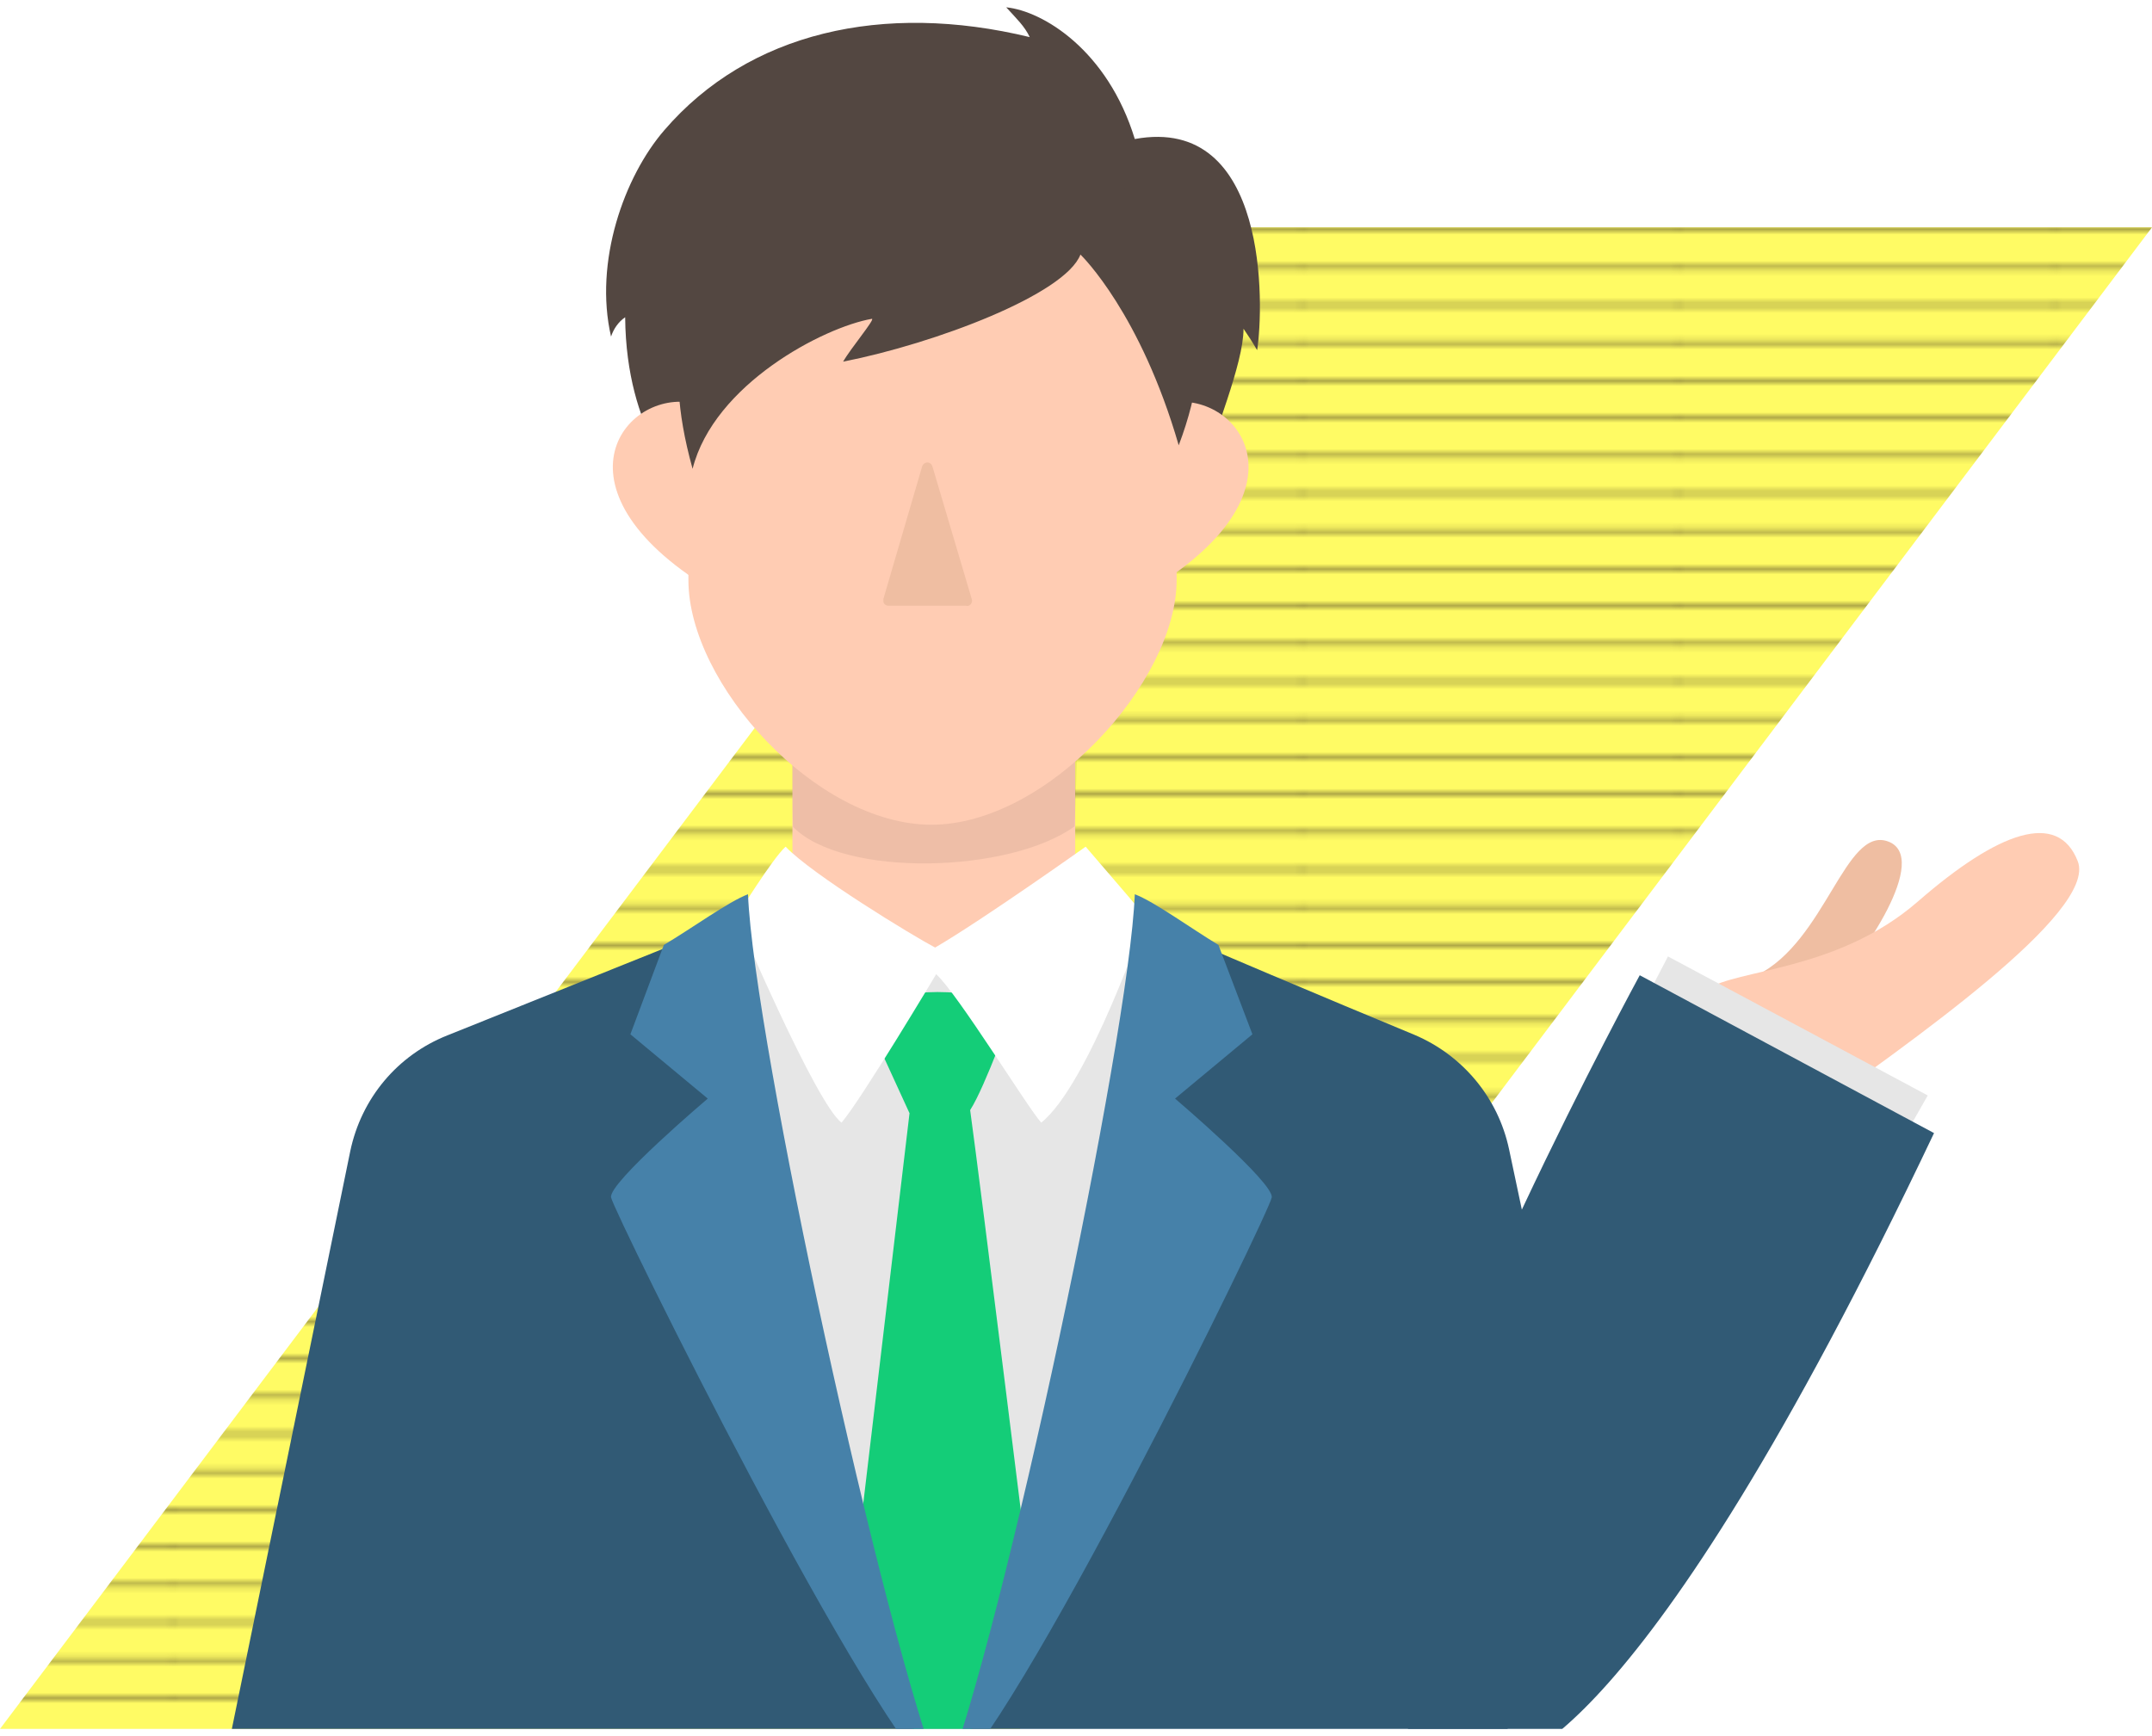 <?xml version="1.0" encoding="utf-8"?>
<!-- Generator: Adobe Illustrator 24.3.0, SVG Export Plug-In . SVG Version: 6.00 Build 0)  -->
<svg version="1.1" id="レイヤー_1" xmlns="http://www.w3.org/2000/svg" xmlns:xlink="http://www.w3.org/1999/xlink" x="0px"
	 y="0px" viewBox="0 0 411.7 332.1" style="enable-background:new 0 0 411.7 332.1;" xml:space="preserve">
<style type="text/css">
	.st0{fill:none;}
	.st1{fill:none;stroke:#231815;stroke-width:0.72;}
	.st2{fill:#FFFB64;}
	.st3{opacity:0.5;fill:url(#SVGID_1_);enable-background:new    ;}
	.st4{clip-path:url(#SVGID_3_);}
	.st5{fill:#EFBEA2;}
	.st6{fill:#FFCCB3;}
	.st7{fill:#E6E6E6;}
	.st8{opacity:7.000000e-02;enable-background:new    ;}
	.st9{fill:#534741;}
	.st10{fill:#315A75;}
	.st11{fill:#14CD78;}
	.st12{fill:#FFFFFF;}
	.st13{fill:#4681A9;}
</style>
<pattern  y="332.1" width="72" height="72" patternUnits="userSpaceOnUse" id="_10_lpi_10_" viewBox="72.2 -72 72 72" style="overflow:visible;">
	<g>
		<rect x="72.2" y="-72" class="st0" width="72" height="72"/>
		<rect x="72.2" y="-72" class="st0" width="72" height="72"/>
		<line class="st1" x1="144" y1="-68.4" x2="216.5" y2="-68.4"/>
		<line class="st1" x1="144" y1="-54" x2="216.5" y2="-54"/>
		<line class="st1" x1="144" y1="-39.6" x2="216.5" y2="-39.6"/>
		<line class="st1" x1="144" y1="-25.2" x2="216.5" y2="-25.2"/>
		<line class="st1" x1="144" y1="-10.8" x2="216.5" y2="-10.8"/>
		<line class="st1" x1="144" y1="-61.2" x2="216.5" y2="-61.2"/>
		<line class="st1" x1="144" y1="-46.8" x2="216.5" y2="-46.8"/>
		<line class="st1" x1="144" y1="-32.4" x2="216.5" y2="-32.4"/>
		<line class="st1" x1="144" y1="-18" x2="216.5" y2="-18"/>
		<line class="st1" x1="144" y1="-3.6" x2="216.5" y2="-3.6"/>
		<line class="st1" x1="72" y1="-68.4" x2="144.5" y2="-68.4"/>
		<line class="st1" x1="72" y1="-54" x2="144.5" y2="-54"/>
		<line class="st1" x1="72" y1="-39.6" x2="144.5" y2="-39.6"/>
		<line class="st1" x1="72" y1="-25.2" x2="144.5" y2="-25.2"/>
		<line class="st1" x1="72" y1="-10.8" x2="144.5" y2="-10.8"/>
		<line class="st1" x1="72" y1="-61.2" x2="144.5" y2="-61.2"/>
		<line class="st1" x1="72" y1="-46.8" x2="144.5" y2="-46.8"/>
		<line class="st1" x1="72" y1="-32.4" x2="144.5" y2="-32.4"/>
		<line class="st1" x1="72" y1="-18" x2="144.5" y2="-18"/>
		<line class="st1" x1="72" y1="-3.6" x2="144.5" y2="-3.6"/>
		<line class="st1" x1="0" y1="-68.4" x2="72.5" y2="-68.4"/>
		<line class="st1" x1="0" y1="-54" x2="72.5" y2="-54"/>
		<line class="st1" x1="0" y1="-39.6" x2="72.5" y2="-39.6"/>
		<line class="st1" x1="0" y1="-25.2" x2="72.5" y2="-25.2"/>
		<line class="st1" x1="0" y1="-10.8" x2="72.5" y2="-10.8"/>
		<line class="st1" x1="0" y1="-61.2" x2="72.5" y2="-61.2"/>
		<line class="st1" x1="0" y1="-46.8" x2="72.5" y2="-46.8"/>
		<line class="st1" x1="0" y1="-32.4" x2="72.5" y2="-32.4"/>
		<line class="st1" x1="0" y1="-18" x2="72.5" y2="-18"/>
		<line class="st1" x1="0" y1="-3.6" x2="72.5" y2="-3.6"/>
	</g>
</pattern>
<g>
	<g id="レイヤー_2_1_">
		<g id="レイヤー_1-2">
			<polygon class="st2" points="195.1,330.8 0,330.8 216.6,43.5 411.7,43.5 			"/>
			<pattern  id="SVGID_1_" xlink:href="#_10_lpi_10_" patternTransform="matrix(1 0 0 -1 33 -15863.6)">
			</pattern>
			<polygon class="st3" points="195.1,330.8 0,330.8 216.6,43.5 411.7,43.5 			"/>
			<g>
				<defs>
					<rect id="SVGID_2_" x="41.2" y="-10.2" width="362.6" height="341"/>
				</defs>
				<clipPath id="SVGID_3_">
					<use xlink:href="#SVGID_2_"  style="overflow:visible;"/>
				</clipPath>
				<g class="st4">
					<path class="st5" d="M336.1,186.6c13.2-6.5,16.9-28.6,25.1-25.6s-4.8,22.2-11.2,28.4S336.1,186.6,336.1,186.6z"/>
					<path class="st6" d="M319.6,211.3c0,0,1.5-18.1,7-22s24.9-3.4,40.3-16.8s26.8-17.5,30.6-7.7s-32.7,35-51.8,48.8
						S319.6,211.3,319.6,211.3z"/>
					<polygon class="st7" points="319.1,183 313.8,193.2 363.5,218.9 368.8,209.6 					"/>
					<path class="st6" d="M109.9,191.8L107,222l143.3-1.8l-2.6-27.8l-31.3-14.5c-6.6-3.1-10.7-8.6-10.7-14.6v-30.9h-54.1v30.8
						c0,6.1-4.1,11.6-10.9,14.7L109.9,191.8z"/>
					<path class="st8" d="M206.6,128l-1,30.1c-12.4,9-44.3,9.9-53.9,0.1c-0.3-9.3,0-27.8,0-27.8"/>
					<path class="st9" d="M217.1,26.6c-5.2-17-17.6-24.5-24.6-25.2c2,2.2,3.5,3.6,4.5,5.7c-28.1-6.8-53.8-0.9-69.9,17.8
						c-7.7,8.9-13.5,25.2-10.2,39.5c0.5-1.5,1.4-2.8,2.7-3.7c0.2,22.2,10.9,31.8,10.9,31.8s98,5.2,99.8-2.1s7.6-20.7,7.6-27.5
						c0.9,1.3,1.8,2.7,2.6,4.1C241.8,58.8,242.8,21.9,217.1,26.6z"/>
					<path class="st6" d="M222,77.5c13.4-4.4,30.2,14.8-0.3,34.3"/>
					<path class="st6" d="M134.1,77.5c-13.4-4.4-30.2,14.8,0.3,34.3"/>
					<path class="st6" d="M225.1,68.4V111c0,19.5-24.8,46.8-46.9,46.8s-46.5-27-46.5-46.8V68.4c0-23.4,22.6-43.3,46.5-43.3
						C197.4,25.1,225.1,41.1,225.1,68.4z"/>
					<path class="st9" d="M206.7,48.7c-2.9,7.6-27.7,17-45.4,20.5c1.4-2.5,6.2-8.2,5.5-8.2c-9.2,1.6-30.2,12.5-34.3,28.7
						c-3.3-11.9-2.9-18.5-2.5-26.3s13.9-39.8,45.4-39.8s65.9,20.1,50.1,61.6C218.2,60,207.1,49.1,206.7,48.7z"/>
					<path class="st10" d="M181,184.5c0,0,40-7.5,41.1-7c7.7,3.4,32.3,13.8,48.5,20.5c9.2,3.9,16,12,18.1,21.9l17.3,81.7l-26.9,44.6
						H41.2L67,220.3c2.1-10.1,9-18.4,18.6-22.2l44.1-17.7L181,184.5z"/>
					<path class="st7" d="M177.9,184.5l43.6-8.5c0,0-6,95.8-41.1,165.8c-20.8-39-48.2-124.2-41.1-165
						C163.4,182.3,177.9,184.5,177.9,184.5z"/>
					<path class="st11" d="M193.8,193c0,0-5.3,14.9-8.2,19.4c1.9,13.7,12,95.1,12,95.1l-17.3,34.3l-17.5-34.3L174,213l-9.3-20.3
						C173.1,189,185.6,188.6,193.8,193z"/>
					<path class="st12" d="M219.2,175.4l-11.5-13.4c0,0-19.7,14-28.8,19.3c-4.2-2.2-23.6-14-28.6-19.3c-2.5,2.2-9.4,13.4-9.4,13.4
						s15.2,35.8,20.1,39.4c3.9-4.6,18.1-28.4,18.1-28.4c4.1,3.7,17.6,25.7,20.1,28.4C208.3,207.5,219.2,175.4,219.2,175.4z"/>
					<path class="st13" d="M217.1,171.1c-1.1,27.7-25.2,141.6-36.7,170.7c13.6-9.5,62.5-109.9,62.9-112.7s-18.5-18.9-18.5-18.9
						l14.8-12.3l-6.5-17.1C227.8,177.6,220.8,172.5,217.1,171.1z"/>
					<path class="st13" d="M143.1,171.1c1.1,27.7,25.8,141.6,37.4,170.7c-13.6-9.5-63.1-109.9-63.6-112.7s18.5-18.9,18.5-18.9
						l-14.8-12.3l6.4-17.1C132.4,177.6,139.4,172.5,143.1,171.1z"/>
					<path class="st10" d="M370,216.8l-56.3-30.2c0,0-43.2,79.4-49.2,117.1s23.8,33.2,23.8,33.2S312.9,337.1,370,216.8z"/>
					<path class="st5" d="M178.4,89.3l7.5,25.3c0.2,0.5-0.1,1.1-0.6,1.3c-0.1,0-0.2,0.1-0.4,0H170c-0.6,0-1-0.4-1-0.9
						c0-0.1,0-0.2,0-0.4l7.4-25.3c0.1-0.5,0.7-0.9,1.2-0.8C178,88.6,178.3,88.9,178.4,89.3z"/>
				</g>
			</g>
		</g>
	</g>
</g>
</svg>

